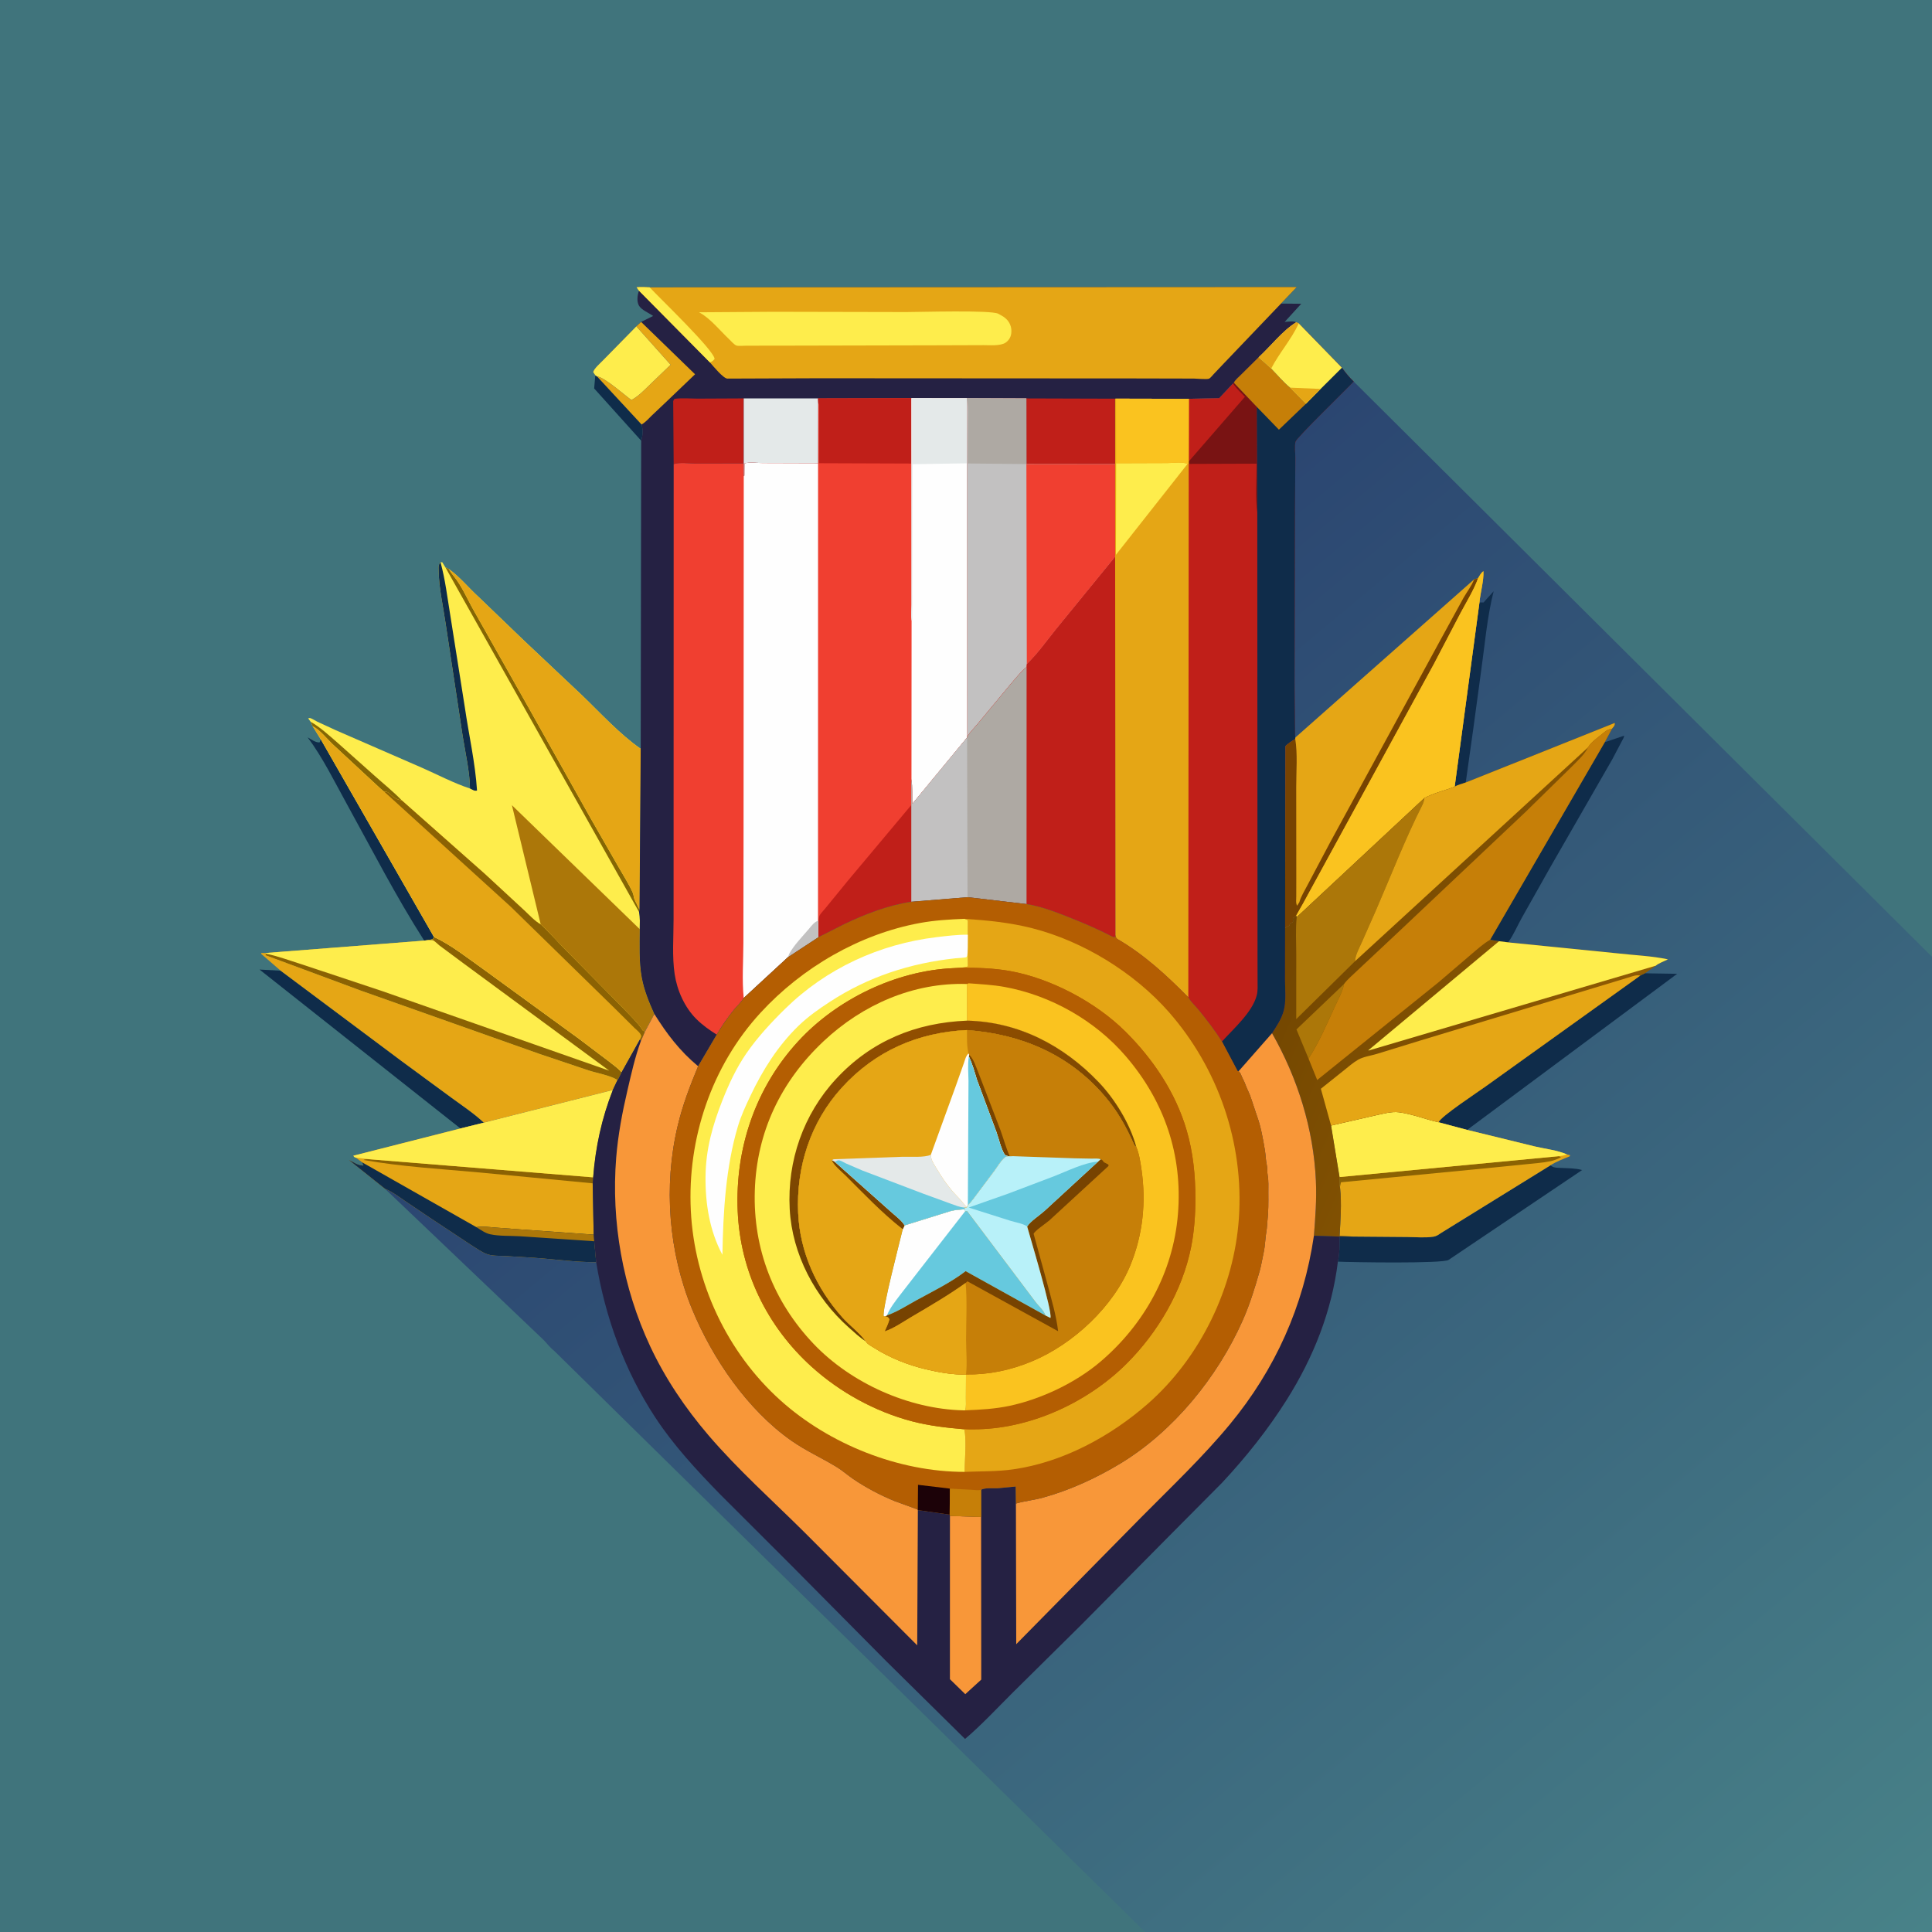 <svg version="1.1" xmlns="http://www.w3.org/2000/svg" style="display: block;" viewBox="0 0 2048 2048" width="1024" height="1024">
<rect x="0" y="0" width="2048" height="2048" fill="#333333" stroke="none"/>
<defs>
	<linearGradient id="Gradient1" gradientUnits="userSpaceOnUse" x1="954.06" y1="805.837" x2="2010.61" y2="2077.24">
		<stop class="stop0" offset="0" stop-opacity="1" stop-color="rgb(43,70,113)"/>
		<stop class="stop1" offset="1" stop-opacity="1" stop-color="rgb(72,130,136)"/>
	</linearGradient>
	<linearGradient id="Gradient2" gradientUnits="userSpaceOnUse" x1="1362.5" y1="988.425" x2="1689.74" y2="1131.93">
		<stop class="stop0" offset="0" stop-opacity="1" stop-color="rgb(114,70,1)"/>
		<stop class="stop1" offset="1" stop-opacity="1" stop-color="rgb(143,91,3)"/>
	</linearGradient>
	<linearGradient id="Gradient3" gradientUnits="userSpaceOnUse" x1="1034.88" y1="1317.88" x2="961.145" y2="1094.59">
		<stop class="stop0" offset="0" stop-opacity="1" stop-color="rgb(105,64,2)"/>
		<stop class="stop1" offset="1" stop-opacity="1" stop-color="rgb(145,78,0)"/>
	</linearGradient>
</defs>
<path transform="translate(0,0)" fill="rgb(64,116,124)" d="M 1213.9 2048 L -0 2048 L -0 -0 L 2048 0 L 2048 1014.22 L 2048 2048 L 1213.9 2048 z"/>
<path transform="translate(0,0)" fill="rgb(15,44,74)" d="M 631.047 397.908 L 633.015 399.115 L 680.106 449.947 C 681.616 455.75 681.458 461.433 679.678 467.15 L 629.831 411.776 L 631.047 397.908 z"/>
<path transform="translate(0,0)" fill="rgb(15,44,74)" d="M 340.047 783.723 L 459.967 993.106 L 459 995.717 L 452.305 996.738 L 449.68 997.092 C 419.756 950.44 394.204 900.359 367.41 851.834 C 354.38 828.234 342.242 803.233 326.107 781.603 C 329.628 783.615 334.884 787.515 338.905 786.945 L 340.047 783.723 z"/>
<path transform="translate(0,0)" fill="rgb(15,44,74)" d="M 488.076 1196.23 L 275.105 1027.76 L 297.488 1028.97 L 425.547 1124.68 L 478.174 1163.36 C 489.839 1171.89 502.373 1180.19 512.921 1190.07 L 488.076 1196.23 z"/>
<path transform="translate(0,0)" fill="rgb(229,166,21)" d="M 459.967 993.106 C 478.359 1001.59 495.909 1015.72 512.481 1027.39 L 614.262 1101.47 L 644.921 1124.67 C 649.859 1128.55 654.755 1131.91 658.99 1136.6 C 658.242 1138.04 655.678 1144.11 654.629 1144.87 L 649.61 1155.48 L 512.921 1190.07 C 502.373 1180.19 489.839 1171.89 478.174 1163.36 L 425.547 1124.68 L 297.488 1028.97 L 276.757 1011.06 L 277 1010.26 L 282 1010.2 L 449.68 997.092 L 452.305 996.738 L 459 995.717 L 459.967 993.106 z"/>
<path transform="translate(0,0)" fill="rgb(254,237,76)" d="M 459.967 993.106 C 478.359 1001.59 495.909 1015.72 512.481 1027.39 L 614.262 1101.47 L 644.921 1124.67 C 649.859 1128.55 654.755 1131.91 658.99 1136.6 C 658.242 1138.04 655.678 1144.11 654.629 1144.87 C 646.168 1139.72 633.472 1137.76 623.928 1134.69 L 572.107 1117.27 L 382 1049.93 L 281.303 1012.55 L 282 1010.95 L 282 1010.2 L 449.68 997.092 L 452.305 996.738 L 459 995.717 L 459.967 993.106 z"/>
<path transform="translate(0,0)" fill="rgb(139,98,3)" d="M 459.967 993.106 C 478.359 1001.59 495.909 1015.72 512.481 1027.39 L 614.262 1101.47 L 644.921 1124.67 C 649.859 1128.55 654.755 1131.91 658.99 1136.6 C 658.242 1138.04 655.678 1144.11 654.629 1144.87 C 646.168 1139.72 633.472 1137.76 623.928 1134.69 L 572.107 1117.27 L 382 1049.93 L 281.303 1012.55 L 282 1010.95 C 294.758 1013.59 307.043 1018.21 319.464 1022.1 L 404.774 1050.47 L 645.789 1134.96 L 490.885 1020.87 L 465.833 1002.25 C 464.289 1001.06 460.558 997.261 459 996.732 C 457.569 996.246 453.964 996.737 452.305 996.738 L 459 995.717 L 459.967 993.106 z"/>
<path transform="translate(0,0)" fill="rgb(254,237,76)" d="M 466.991 596.075 L 468.819 596 L 472.148 601.409 L 475.471 603.003 C 486.888 610.949 496.798 623.202 507.18 632.655 L 555.196 678.816 L 616.885 736.995 C 636.597 755.926 656.711 778.123 679.167 793.775 L 677.919 963.926 L 677.446 966.776 C 678.675 972.66 678.193 978.968 678.168 984.961 C 678.081 1001.94 677.251 1019.46 680.325 1036.22 C 682.821 1049.81 688.015 1062.31 693.611 1074.86 L 683.742 1093.45 L 679.295 1103.71 L 678.378 1101.86 L 658.99 1136.6 C 654.755 1131.91 649.859 1128.55 644.921 1124.67 L 614.262 1101.47 L 512.481 1027.39 C 495.909 1015.72 478.359 1001.59 459.967 993.106 L 340.047 783.723 L 331.419 769.825 L 329.285 765.082 L 326.651 761.5 C 327.267 761.384 327.877 761.077 328.5 761.151 C 330.266 761.361 334.56 764.173 336.321 765.021 L 356.148 774.152 L 447.239 813.824 C 463.872 821.125 481.028 830.199 498.218 835.868 C 497.896 817.833 493.339 798.306 490.478 780.443 L 472.37 660.896 C 469.751 642.863 465.199 622.957 464.974 604.76 C 464.929 601.125 464.382 598.788 466.991 596.075 z"/>
<path transform="translate(0,0)" fill="rgb(133,102,4)" d="M 329.285 765.082 C 339.475 770.912 348.65 779.394 357.5 787.076 L 396.532 821.839 C 406.322 830.693 416.984 839.113 426.114 848.627 C 420.428 847.393 418.365 846.319 414.196 842.5 C 411.669 840.185 410.602 839.104 407.209 839.109 C 406.538 839.097 400.484 833.308 399.577 832.493 L 352.53 788.834 C 346.133 782.807 339.234 773.703 331.419 769.825 L 329.285 765.082 z"/>
<path transform="translate(0,0)" fill="rgb(15,44,74)" d="M 466.991 596.075 C 471.986 614.204 474.259 633.675 477.332 652.258 L 492.82 750.294 C 497.04 779.204 503.82 808.854 505.671 837.958 C 503.01 838.851 500.725 836.998 498.218 835.868 C 497.896 817.833 493.339 798.306 490.478 780.443 L 472.37 660.896 C 469.751 642.863 465.199 622.957 464.974 604.76 C 464.929 601.125 464.382 598.788 466.991 596.075 z"/>
<path transform="translate(0,0)" fill="rgb(133,102,4)" d="M 472.148 601.409 L 475.471 603.003 C 477.201 605.669 478.907 608.224 480.936 610.674 C 489.605 621.143 495.969 636.293 502.792 648.152 L 560.857 751.032 L 625.862 866.993 L 655.949 919.5 C 660.841 928.143 666.718 937.128 670.714 946.221 C 671.711 948.491 671.679 950.838 672.5 953.071 C 673.434 955.612 674.982 957.937 675.996 960.479 C 676.546 961.86 677.03 962.759 677.919 963.926 L 677.446 966.776 L 472.148 601.409 z"/>
<path transform="translate(0,0)" fill="rgb(172,119,9)" d="M 573.202 979.955 L 542.652 853.537 L 678.168 984.961 C 678.081 1001.94 677.251 1019.46 680.325 1036.22 C 682.821 1049.81 688.015 1062.31 693.611 1074.86 L 683.742 1093.45 L 681.528 1092.63 C 675.965 1083.94 667.378 1076.08 660.31 1068.5 L 599.838 1007.2 C 590.9 998.387 582.421 988.27 573.202 979.955 z"/>
<path transform="translate(0,0)" fill="rgb(229,166,21)" d="M 475.471 603.003 C 486.888 610.949 496.798 623.202 507.18 632.655 L 555.196 678.816 L 616.885 736.995 C 636.597 755.926 656.711 778.123 679.167 793.775 L 677.919 963.926 C 677.03 962.759 676.546 961.86 675.996 960.479 C 674.982 957.937 673.434 955.612 672.5 953.071 C 671.679 950.838 671.711 948.491 670.714 946.221 C 666.718 937.128 660.841 928.143 655.949 919.5 L 625.862 866.993 L 560.857 751.032 L 502.792 648.152 C 495.969 636.293 489.605 621.143 480.936 610.674 C 478.907 608.224 477.201 605.669 475.471 603.003 z"/>
<path transform="translate(0,0)" fill="rgb(229,166,21)" d="M 331.419 769.825 C 339.234 773.703 346.133 782.807 352.53 788.834 L 399.577 832.493 C 400.484 833.308 406.538 839.097 407.209 839.109 C 410.602 839.104 411.669 840.185 414.196 842.5 C 418.365 846.319 420.428 847.393 426.114 848.627 L 513.922 926.371 L 554.935 964.302 C 560.519 969.39 566.62 976.323 573.202 979.955 C 582.421 988.27 590.9 998.387 599.838 1007.2 L 660.31 1068.5 C 667.378 1076.08 675.965 1083.94 681.528 1092.63 L 683.742 1093.45 L 679.295 1103.71 L 678.378 1101.86 L 658.99 1136.6 C 654.755 1131.91 649.859 1128.55 644.921 1124.67 L 614.262 1101.47 L 512.481 1027.39 C 495.909 1015.72 478.359 1001.59 459.967 993.106 L 340.047 783.723 L 331.419 769.825 z"/>
<path transform="translate(0,0)" fill="rgb(139,98,3)" d="M 407.209 839.109 C 410.602 839.104 411.669 840.185 414.196 842.5 C 418.365 846.319 420.428 847.393 426.114 848.627 L 513.922 926.371 L 554.935 964.302 C 560.519 969.39 566.62 976.323 573.202 979.955 C 582.421 988.27 590.9 998.387 599.838 1007.2 L 660.31 1068.5 C 667.378 1076.08 675.965 1083.94 681.528 1092.63 L 683.742 1093.45 L 679.295 1103.71 L 678.378 1101.86 L 679.759 1098.5 C 679.207 1094.95 674.976 1092.01 672.497 1089.6 L 651.767 1069.02 L 541.714 961.443 L 407.209 839.109 z"/>
<path transform="translate(0,0)" fill="rgb(37,33,67)" d="M 688.657 304.563 L 1374.64 304.237 L 1358.01 321.692 L 1359.29 321.811 L 1379.38 322.008 L 1361.81 341.255 C 1365.5 341.082 1370.87 339.967 1374.09 341.669 C 1359.54 350.451 1346.9 367.218 1334.2 378.776 L 1315 397.757 C 1312.65 400.137 1309.29 402.744 1308.01 405.794 L 1307.04 406.501 L 1292.43 422.057 L 1260.23 422.772 L 1183.03 422.591 L 1182.04 422.628 L 1182.09 492.031 L 1182.1 590.226 L 1182.45 991.313 L 1181.75 993.474 C 1179.8 993.225 1180.28 993.48 1178.84 992.738 C 1163.33 984.738 1147.53 978.011 1131.3 971.634 C 1117.48 966.203 1102.88 960.702 1088.17 958.381 L 1025.61 951.081 L 966.173 955.893 C 941.894 959.478 917.255 968.933 895.185 979.5 L 867.612 993.444 L 835.17 1014.73 L 788.388 1057.91 C 785.691 1062.57 781.421 1066.34 778.003 1070.5 C 771.269 1078.7 765.158 1087.66 759.764 1096.78 L 740.033 1130.3 C 720.614 1114.19 706.897 1096.1 693.611 1074.86 C 688.015 1062.31 682.821 1049.81 680.325 1036.22 C 677.251 1019.46 678.081 1001.94 678.168 984.961 C 678.193 978.968 678.675 972.66 677.446 966.776 L 677.919 963.926 L 679.167 793.775 L 679.678 467.15 C 681.458 461.433 681.616 455.75 680.106 449.947 L 633.015 399.115 L 631.047 397.908 L 628.76 394.5 C 629.47 390.78 636.172 385.061 638.961 382.153 L 674.582 345.846 L 679.616 341.261 L 692.339 334.927 C 687.973 331.77 680.056 328.66 677.356 324.042 C 674.759 319.599 675.619 312.723 677.388 308.189 C 676.414 306.998 675.612 305.822 674.823 304.5 C 679.439 304.048 684.033 304.369 688.657 304.563 z"/>
<path transform="translate(0,0)" fill="rgb(229,166,21)" d="M 679.616 341.261 L 736.787 396.755 L 707.355 424.914 L 690.62 440.767 C 687.344 443.961 684.15 447.747 680.106 449.947 L 633.015 399.115 C 640.628 399.734 662.292 419.002 669.291 424.04 C 676.394 420.345 682.179 414.287 687.88 408.785 L 710.877 386.639 L 675.211 346.708 L 674.582 345.846 L 679.616 341.261 z"/>
<path transform="translate(0,0)" fill="rgb(254,237,76)" d="M 674.582 345.846 L 675.211 346.708 L 710.877 386.639 L 687.88 408.785 C 682.179 414.287 676.394 420.345 669.291 424.04 C 662.292 419.002 640.628 399.734 633.015 399.115 L 631.047 397.908 L 628.76 394.5 C 629.47 390.78 636.172 385.061 638.961 382.153 L 674.582 345.846 z"/>
<path transform="translate(0,0)" fill="rgb(192,31,25)" d="M 713.623 425.032 L 714.961 422.819 C 722.735 421.662 731.769 422.541 739.666 422.554 L 788.375 422.323 L 788.37 491.221 L 737.418 491.341 C 730.863 491.323 720.146 489.808 714.125 491.977 L 713.623 425.032 z"/>
<path transform="translate(0,0)" fill="rgb(228,233,233)" d="M 788.375 422.323 L 867.247 422.319 L 867.399 427.227 L 867.343 491.069 L 808.574 490.877 C 803.826 490.863 793.269 489.603 789.292 491.333 L 789.163 504.185 L 788.406 504.76 L 788.37 491.221 L 788.375 422.323 z"/>
<path transform="translate(0,0)" fill="rgb(192,31,25)" d="M 1087.97 422.347 L 1182.04 422.628 L 1182.09 492.031 L 1088.03 491.919 L 1087.97 422.347 z"/>
<path transform="translate(0,0)" fill="rgb(229,166,21)" d="M 688.657 304.563 L 1374.64 304.237 L 1358.01 321.692 L 1297.98 384.536 L 1286.56 396.563 C 1285.53 397.643 1283.06 400.742 1281.8 401.34 C 1279.48 402.442 1268.72 401.306 1265.72 401.299 L 1204.4 401.161 L 867.31 400.962 L 771.076 401.327 C 766.691 401.206 755.883 387.962 752.633 384.249 L 677.388 308.189 C 676.414 306.998 675.612 305.822 674.823 304.5 C 679.439 304.048 684.033 304.369 688.657 304.563 z"/>
<path transform="translate(0,0)" fill="rgb(254,237,76)" d="M 677.388 308.189 C 676.414 306.998 675.612 305.822 674.823 304.5 C 679.439 304.048 684.033 304.369 688.657 304.563 C 698.283 315.121 756.987 371.137 757.5 380.538 C 755.951 382.384 754.799 383.201 752.633 384.249 L 677.388 308.189 z"/>
<path transform="translate(0,0)" fill="rgb(254,237,76)" d="M 819.531 330.502 L 960.654 330.798 C 974.434 330.796 1050.42 328.477 1058.23 332.573 L 1059.5 333.297 C 1062.58 334.981 1065.39 336.494 1067.72 339.207 C 1071.3 343.39 1072.7 348.382 1071.91 353.854 C 1071.37 357.621 1069.12 361.136 1065.95 363.24 C 1060.38 366.931 1049.2 365.842 1042.64 365.878 L 994.5 366.043 L 833.681 366.392 L 791.002 366.445 C 788.191 366.404 783.005 367.059 780.52 366.233 C 778.403 365.529 774.335 360.925 772.585 359.265 C 763.419 350.575 753.003 337.648 742.023 331.613 L 740.915 331.043 L 819.531 330.502 z"/>
<path transform="translate(0,0)" fill="rgb(240,63,48)" d="M 788.406 504.76 L 789.163 504.185 L 789.292 491.333 C 793.269 489.603 803.826 490.863 808.574 490.877 L 867.343 491.069 L 867.304 976 L 867.59 977.065 L 867.612 993.444 L 835.17 1014.73 L 788.388 1057.91 C 785.691 1062.57 781.421 1066.34 778.003 1070.5 C 771.269 1078.7 765.158 1087.66 759.764 1096.78 C 751.948 1091.81 744.613 1086.67 738.043 1080.1 C 725.645 1067.69 717.725 1049.77 715.155 1032.57 C 712.381 1014.01 714.006 993.644 714.013 974.826 L 714.046 870.875 L 714.125 491.977 C 720.146 489.808 730.863 491.323 737.418 491.341 L 788.37 491.221 L 788.406 504.76 z"/>
<path transform="translate(0,0)" fill="rgb(254,254,254)" d="M 788.406 504.76 L 789.163 504.185 L 789.292 491.333 C 793.269 489.603 803.826 490.863 808.574 490.877 L 867.343 491.069 L 867.304 976 L 867.59 977.065 L 867.612 993.444 L 835.17 1014.73 L 788.388 1057.91 C 786.394 1039.03 787.998 1018.47 788.018 999.394 L 788.198 879 L 788.406 504.76 z"/>
<path transform="translate(0,0)" fill="rgb(194,193,193)" d="M 835.17 1014.73 L 836.729 1010.88 C 841.686 1001.83 850.74 992.611 857.5 984.634 C 860.305 981.325 863.054 977.376 867.304 976 L 867.59 977.065 L 867.612 993.444 L 835.17 1014.73 z"/>
<path transform="translate(0,0)" fill="rgb(240,63,48)" d="M 1024.88 422.084 L 1087.97 422.347 L 1088.03 491.919 L 1182.09 492.031 L 1182.1 590.226 L 1182.45 991.313 L 1181.75 993.474 C 1179.8 993.225 1180.28 993.48 1178.84 992.738 C 1163.33 984.738 1147.53 978.011 1131.3 971.634 C 1117.48 966.203 1102.88 960.702 1088.17 958.381 L 1025.61 951.081 L 966.173 955.893 C 941.894 959.478 917.255 968.933 895.185 979.5 L 867.612 993.444 L 867.59 977.065 L 867.304 976 L 867.343 491.069 L 867.399 427.227 L 867.247 422.319 L 966.159 422.078 L 1024.88 422.084 z"/>
<path transform="translate(0,0)" fill="rgb(192,31,25)" d="M 966.173 853.176 L 966.173 955.893 C 941.894 959.478 917.255 968.933 895.185 979.5 L 867.612 993.444 L 867.59 977.065 C 867.884 975.339 867.975 972.132 868.683 970.649 C 869.813 968.284 873.247 964.977 874.932 962.796 L 899.178 933.12 L 966.173 853.176 z"/>
<path transform="translate(0,0)" fill="rgb(192,31,25)" d="M 867.247 422.319 L 966.159 422.078 L 966.208 491.395 L 868.135 491.037 L 868.172 429 L 867.399 427.227 L 867.247 422.319 z"/>
<path transform="translate(0,0)" fill="rgb(254,254,254)" d="M 966.159 422.078 L 1024.88 422.084 L 1025.13 424.767 L 1025.01 491.157 L 1025.2 780.913 L 1025.13 781.892 L 966.985 852.334 C 966.79 843.7 967.302 834.408 966.188 825.879 L 966.321 657.748 C 965.642 652.485 966.258 646.38 966.26 640.996 L 966.265 607.47 L 966.208 491.395 L 966.159 422.078 z"/>
<path transform="translate(0,0)" fill="rgb(228,233,233)" d="M 966.159 422.078 L 1024.88 422.084 L 1025.13 424.767 L 1025.01 491.157 L 967.266 492.038 L 967.032 657.437 L 966.321 657.748 C 965.642 652.485 966.258 646.38 966.26 640.996 L 966.265 607.47 L 966.208 491.395 L 966.159 422.078 z"/>
<path transform="translate(0,0)" fill="rgb(194,193,193)" d="M 1024.88 422.084 L 1087.97 422.347 L 1088.03 491.919 L 1182.09 492.031 L 1182.1 590.226 L 1119.47 666.981 C 1109.47 679.413 1099.94 692.963 1088.46 704.033 L 1088.24 707.069 C 1081.89 712.239 1076.94 718.803 1071.56 724.929 L 1038.57 764.67 C 1034.29 770.139 1028.99 775.119 1025.2 780.913 L 1025.01 491.157 L 1025.13 424.767 L 1024.88 422.084 z"/>
<path transform="translate(0,0)" fill="rgb(174,169,163)" d="M 1024.88 422.084 L 1087.97 422.347 L 1088.03 491.919 L 1025.71 491.299 L 1025.97 448.436 C 1025.99 440.954 1026.65 432.966 1025.3 425.614 L 1025.13 424.767 L 1024.88 422.084 z"/>
<path transform="translate(0,0)" fill="rgb(240,63,48)" d="M 1088.03 491.919 L 1182.09 492.031 L 1182.1 590.226 L 1119.47 666.981 C 1109.47 679.413 1099.94 692.963 1088.46 704.033 L 1088.03 491.919 z"/>
<path transform="translate(0,0)" fill="rgb(192,31,25)" d="M 1182.1 590.226 L 1182.45 991.313 L 1181.75 993.474 C 1179.8 993.225 1180.28 993.48 1178.84 992.738 C 1163.33 984.738 1147.53 978.011 1131.3 971.634 C 1117.48 966.203 1102.88 960.702 1088.17 958.381 L 1025.61 951.081 L 966.173 955.893 L 966.173 853.176 L 966.188 825.879 C 967.302 834.408 966.79 843.7 966.985 852.334 L 1025.13 781.892 L 1025.2 780.913 C 1028.99 775.119 1034.29 770.139 1038.57 764.67 L 1071.56 724.929 C 1076.94 718.803 1081.89 712.239 1088.24 707.069 L 1088.46 704.033 C 1099.94 692.963 1109.47 679.413 1119.47 666.981 L 1182.1 590.226 z"/>
<path transform="translate(0,0)" fill="rgb(174,169,163)" d="M 1088.24 707.069 L 1088.17 958.381 L 1025.61 951.081 L 966.173 955.893 L 966.173 853.176 L 966.188 825.879 C 967.302 834.408 966.79 843.7 966.985 852.334 L 1025.13 781.892 L 1025.2 780.913 C 1028.99 775.119 1034.29 770.139 1038.57 764.67 L 1071.56 724.929 C 1076.94 718.803 1081.89 712.239 1088.24 707.069 z"/>
<path transform="translate(0,0)" fill="rgb(194,193,193)" d="M 1025.13 781.892 L 1025.61 951.081 L 966.173 955.893 L 966.173 853.176 L 966.188 825.879 C 967.302 834.408 966.79 843.7 966.985 852.334 L 1025.13 781.892 z"/>
<path transform="translate(0,0)" fill="url(#Gradient1)" d="M 1374.09 341.669 L 1376.77 342.768 L 1422.51 389.793 C 1426.21 394.997 1430.33 400.051 1434.98 404.445 L 2048 1014.22 L 2048 2048 L 1213.9 2048 L 587.702 1432.18 C 583.6 1429.06 580.206 1424.61 576.656 1420.82 L 408.21 1260.24 L 369.959 1229.73 C 375.362 1232.05 379.027 1235.45 385.21 1235.5 L 383.834 1232.09 L 377.054 1227.13 C 374.944 1226.16 375.77 1226.86 374.5 1225.11 L 488.076 1196.23 L 512.921 1190.07 L 649.61 1155.48 L 654.629 1144.87 C 655.678 1144.11 658.242 1138.04 658.99 1136.6 L 678.378 1101.86 L 679.295 1103.71 L 683.742 1093.45 L 693.611 1074.86 C 706.897 1096.1 720.614 1114.19 740.033 1130.3 L 759.764 1096.78 C 765.158 1087.66 771.269 1078.7 778.003 1070.5 C 781.421 1066.34 785.691 1062.57 788.388 1057.91 L 835.17 1014.73 L 867.612 993.444 L 895.185 979.5 C 917.255 968.933 941.894 959.478 966.173 955.893 L 1025.61 951.081 L 1088.17 958.381 C 1102.88 960.702 1117.48 966.203 1131.3 971.634 C 1147.53 978.011 1163.33 984.738 1178.84 992.738 C 1180.28 993.48 1179.8 993.225 1181.75 993.474 L 1182.45 991.313 L 1182.1 590.226 L 1182.09 492.031 L 1182.04 422.628 L 1183.03 422.591 L 1260.23 422.772 L 1292.43 422.057 L 1307.04 406.501 L 1308.01 405.794 C 1309.29 402.744 1312.65 400.137 1315 397.757 L 1334.2 378.776 C 1346.9 367.218 1359.54 350.451 1374.09 341.669 z"/>
<path transform="translate(0,0)" fill="rgb(15,44,74)" d="M 1568.29 638.589 L 1572.63 638.633 L 1583.33 626.737 C 1576.28 654.496 1573.98 683.675 1569.96 712 L 1561.76 772.432 L 1553.73 829.508 C 1550.24 830.792 1545 831.957 1542 833.984 L 1568.29 638.589 z"/>
<path transform="translate(0,0)" fill="rgb(15,44,74)" d="M 1701.15 786.653 L 1702.35 786.374 L 1721.61 779.892 C 1721.72 781.595 1719.92 784.258 1719.11 785.873 L 1709.04 805 L 1643.35 919.343 L 1613.03 973.19 C 1608.55 981.192 1604.57 990.702 1599.27 998.116 L 1598.52 998.946 L 1589.04 997.728 L 1579.54 996.241 L 1701.15 786.653 z"/>
<path transform="translate(0,0)" fill="rgb(15,44,74)" d="M 1743.93 1031.63 L 1744.91 1031.74 L 1777.87 1032.27 L 1555.25 1197.73 L 1524.98 1189.66 C 1526.59 1183.86 1567.44 1157.03 1574.77 1151.68 L 1738.67 1034.21 L 1743.93 1031.63 z"/>
<path transform="translate(0,0)" fill="rgb(15,44,74)" d="M 1434.44 1310.82 L 1491.78 1311.28 C 1500.52 1311.34 1510.91 1312.33 1519.5 1310.95 C 1522.42 1310.48 1524.58 1309.14 1526.92 1307.42 L 1643.55 1235.29 L 1645.06 1236.36 C 1647.78 1238.12 1651.65 1237.88 1654.77 1238.04 C 1661.86 1238.41 1670.26 1238.29 1677.1 1240.3 L 1535.61 1335.52 C 1529.94 1339.67 1432.34 1338.06 1418.22 1337.4 C 1420.19 1328.65 1419.95 1319.74 1420.02 1310.83 L 1434.44 1310.82 z"/>
<path transform="translate(0,0)" fill="rgb(229,166,21)" d="M 1411 1193.14 L 1457.39 1182.5 C 1465.47 1180.83 1474.77 1178.01 1483 1179.05 C 1496.89 1180.81 1511.2 1186.65 1524.98 1189.66 L 1555.25 1197.73 L 1626.82 1215.26 C 1637.76 1217.86 1650.85 1219.25 1661.06 1223.74 L 1664.35 1224.54 L 1663.96 1225.74 C 1657.23 1228.52 1649.64 1231.29 1643.55 1235.29 L 1526.92 1307.42 C 1524.58 1309.14 1522.42 1310.48 1519.5 1310.95 C 1510.91 1312.33 1500.52 1311.34 1491.78 1311.28 L 1434.44 1310.82 L 1420.03 1310.06 C 1420.94 1293.61 1422.34 1275.68 1420.53 1259.35 L 1420.39 1258.28 C 1419.71 1256.7 1419.92 1257.6 1420.03 1255.4 L 1419.96 1247.71 L 1411 1193.14 z"/>
<path transform="translate(0,0)" fill="rgb(139,98,3)" d="M 1652.34 1225.6 L 1654.76 1226.68 C 1651.14 1228.64 1647.53 1230.06 1643.5 1230.94 C 1635.44 1232.7 1626.74 1233.09 1618.53 1234.06 L 1562.54 1239.65 L 1421.5 1253.28 L 1420.39 1258.28 C 1419.71 1256.7 1419.92 1257.6 1420.03 1255.4 L 1419.96 1247.71 L 1652.34 1225.6 z"/>
<path transform="translate(0,0)" fill="rgb(254,237,76)" d="M 1411 1193.14 L 1457.39 1182.5 C 1465.47 1180.83 1474.77 1178.01 1483 1179.05 C 1496.89 1180.81 1511.2 1186.65 1524.98 1189.66 L 1555.25 1197.73 L 1626.82 1215.26 C 1637.76 1217.86 1650.85 1219.25 1661.06 1223.74 C 1658.06 1224.79 1655.51 1225.32 1652.34 1225.6 L 1419.96 1247.71 L 1411 1193.14 z"/>
<path transform="translate(0,0)" fill="rgb(229,166,21)" d="M 512.921 1190.07 L 649.61 1155.48 C 637.887 1185.38 631.203 1216.01 628.778 1248.03 L 628.28 1254.37 L 629.327 1308.76 L 629.936 1315.79 L 631.978 1337.98 C 610.276 1338.05 587.918 1334.83 566.218 1333.29 L 535.265 1331.44 C 529.38 1331.14 521.957 1331.47 516.364 1329.48 C 510.616 1327.44 504.532 1322.96 499.298 1319.73 L 455.345 1290.64 L 429 1272.87 C 422.619 1268.51 416.169 1263.59 409.025 1260.57 L 408.21 1260.24 L 369.959 1229.73 C 375.362 1232.05 379.027 1235.45 385.21 1235.5 L 383.834 1232.09 L 377.054 1227.13 C 374.944 1226.16 375.77 1226.86 374.5 1225.11 L 488.076 1196.23 L 512.921 1190.07 z"/>
<path transform="translate(0,0)" fill="rgb(139,98,3)" d="M 391.314 1228.83 L 628.778 1248.03 L 628.28 1254.37 L 508.075 1242.85 C 467.231 1239.09 425.879 1236.82 385.5 1229.65 C 386.487 1228.6 389.801 1228.91 391.314 1228.83 z"/>
<path transform="translate(0,0)" fill="rgb(15,44,74)" d="M 408.21 1260.24 L 369.959 1229.73 C 375.362 1232.05 379.027 1235.45 385.21 1235.5 L 383.834 1232.09 L 504.953 1300.82 C 511.708 1299.67 517.934 1300.7 524.691 1301.23 L 551.656 1303.23 L 629.327 1308.76 L 629.936 1315.79 L 631.978 1337.98 C 610.276 1338.05 587.918 1334.83 566.218 1333.29 L 535.265 1331.44 C 529.38 1331.14 521.957 1331.47 516.364 1329.48 C 510.616 1327.44 504.532 1322.96 499.298 1319.73 L 455.345 1290.64 L 429 1272.87 C 422.619 1268.51 416.169 1263.59 409.025 1260.57 L 408.21 1260.24 z"/>
<path transform="translate(0,0)" fill="rgb(172,119,9)" d="M 504.953 1300.82 C 511.708 1299.67 517.934 1300.7 524.691 1301.23 L 551.656 1303.23 L 629.327 1308.76 L 629.936 1315.79 L 551.082 1310.49 C 541.181 1309.87 529.22 1310.49 519.633 1308.38 C 514.344 1307.23 509.492 1303.65 504.953 1300.82 z"/>
<path transform="translate(0,0)" fill="rgb(254,237,76)" d="M 512.921 1190.07 L 649.61 1155.48 C 637.887 1185.38 631.203 1216.01 628.778 1248.03 L 391.314 1228.83 L 377.054 1227.13 C 374.944 1226.16 375.77 1226.86 374.5 1225.11 L 488.076 1196.23 L 512.921 1190.07 z"/>
<path transform="translate(0,0)" fill="rgb(229,166,21)" d="M 1566.94 612.718 C 1568.59 610.099 1569.88 607.227 1572.5 605.51 C 1572.95 616.127 1569.25 627.861 1568.29 638.589 L 1542 833.984 C 1531.59 837.96 1519.56 840.718 1509.84 846.003 L 1374.57 972.219 L 1374.02 970.55 L 1372.47 972.433 L 1371.49 972.5 C 1369.3 974.695 1371.54 975.575 1370.49 977.5 C 1370.35 977.76 1367.86 978.636 1367.5 979 C 1367.32 979.175 1367.18 980.754 1366.99 980.995 C 1366.24 981.973 1363.45 982.556 1362.26 983.778 L 1362.53 790.999 C 1365.22 787.825 1369.55 785.484 1372.98 783.141 L 1373.04 781.879 L 1562.61 614.166 C 1564.13 613.835 1565.49 613.266 1566.94 612.718 z"/>
<path transform="translate(0,0)" fill="rgb(119,67,1)" d="M 1566.94 612.718 C 1562.21 625.739 1554.57 637.89 1548.08 650.098 L 1519.85 704.119 L 1381.84 956.758 L 1374.02 970.55 L 1372.47 972.433 L 1371.49 972.5 C 1369.3 974.695 1371.54 975.575 1370.49 977.5 C 1370.35 977.76 1367.86 978.636 1367.5 979 C 1367.32 979.175 1367.18 980.754 1366.99 980.995 C 1366.24 981.973 1363.45 982.556 1362.26 983.778 L 1362.53 790.999 C 1365.22 787.825 1369.55 785.484 1372.98 783.141 C 1375.64 799.166 1374.02 817.716 1374.04 834 L 1374.12 930.658 L 1374.08 950.15 C 1374.06 953.425 1373.43 957.207 1375 960.104 L 1377.36 956.412 C 1378.87 950.574 1382.94 944.272 1385.68 938.843 L 1409.86 893.205 L 1526.27 679.601 L 1551.32 633.864 C 1554.9 627.454 1560.08 621 1562.61 614.166 C 1564.13 613.835 1565.49 613.266 1566.94 612.718 z"/>
<path transform="translate(0,0)" fill="rgb(250,195,31)" d="M 1566.94 612.718 C 1568.59 610.099 1569.88 607.227 1572.5 605.51 C 1572.95 616.127 1569.25 627.861 1568.29 638.589 L 1542 833.984 C 1531.59 837.96 1519.56 840.718 1509.84 846.003 L 1374.57 972.219 L 1374.02 970.55 L 1381.84 956.758 L 1519.85 704.119 L 1548.08 650.098 C 1554.57 637.89 1562.21 625.739 1566.94 612.718 z"/>
<path transform="translate(0,0)" fill="url(#Gradient2)" d="M 1553.73 829.508 L 1711.7 766.391 C 1711.92 769.383 1710.59 770.122 1708.79 772.434 L 1701.15 786.653 L 1579.54 996.241 L 1589.04 997.728 L 1598.52 998.946 L 1715.5 1010.68 C 1732.78 1012.64 1751.11 1013.32 1768.08 1016.97 C 1765.03 1018.53 1757.5 1021.39 1755.27 1023.65 L 1743.93 1031.63 L 1738.67 1034.21 L 1574.77 1151.68 C 1567.44 1157.03 1526.59 1183.86 1524.98 1189.66 C 1511.2 1186.65 1496.89 1180.81 1483 1179.05 C 1474.77 1178.01 1465.47 1180.83 1457.39 1182.5 L 1411 1193.14 L 1419.96 1247.71 L 1420.03 1255.4 C 1419.92 1257.6 1419.71 1256.7 1420.39 1258.28 L 1420.53 1259.35 C 1422.34 1275.68 1420.94 1293.61 1420.03 1310.06 L 1434.44 1310.82 L 1420.02 1310.83 L 1392.8 1309.93 C 1394.36 1290.42 1395.78 1271.09 1394.89 1251.5 C 1392.39 1196.53 1375.53 1142.89 1348.42 1095.26 C 1353.45 1087.41 1358.39 1080.36 1360.85 1071.2 C 1363.48 1061.38 1362.19 1048.79 1362.17 1038.69 L 1362.26 983.778 C 1363.45 982.556 1366.24 981.973 1366.99 980.995 C 1367.18 980.754 1367.32 979.175 1367.5 979 C 1367.86 978.636 1370.35 977.76 1370.49 977.5 C 1371.54 975.575 1369.3 974.695 1371.49 972.5 L 1372.47 972.433 L 1374.02 970.55 L 1374.57 972.219 L 1509.84 846.003 C 1519.56 840.718 1531.59 837.96 1542 833.984 C 1545 831.957 1550.24 830.792 1553.73 829.508 z"/>
<path transform="translate(0,0)" fill="rgb(172,119,9)" d="M 1424.72 1043.1 C 1423.27 1051.3 1418.53 1059.31 1415.08 1066.88 C 1406.59 1085.48 1398.25 1104.98 1387.12 1122.18 L 1374.3 1091.24 L 1424.72 1043.1 z"/>
<path transform="translate(0,0)" fill="rgb(172,119,9)" d="M 1509.84 846.003 C 1509.45 848.826 1509.08 850.647 1507.78 853.22 C 1489.52 889.266 1474.64 927.878 1458.54 964.978 L 1443.74 998.473 C 1441.02 1004.6 1436.71 1012.26 1436.34 1018.98 L 1374.06 1080.3 L 1374.09 1011.77 C 1374.07 998.763 1373.2 985.152 1374.57 972.219 L 1509.84 846.003 z"/>
<path transform="translate(0,0)" fill="rgb(254,237,76)" d="M 1589.04 997.728 L 1598.52 998.946 L 1715.5 1010.68 C 1732.78 1012.64 1751.11 1013.32 1768.08 1016.97 C 1765.03 1018.53 1757.5 1021.39 1755.27 1023.65 L 1450.72 1113.62 L 1450.67 1113.2 L 1589.04 997.728 z"/>
<path transform="translate(0,0)" fill="rgb(229,166,21)" d="M 1553.73 829.508 L 1711.7 766.391 C 1711.92 769.383 1710.59 770.122 1708.79 772.434 C 1704.71 773.182 1703.12 774.08 1700 776.667 C 1694.92 780.879 1686.46 786.708 1683.28 792.342 L 1436.34 1018.98 C 1436.71 1012.26 1441.02 1004.6 1443.74 998.473 L 1458.54 964.978 C 1474.64 927.878 1489.52 889.266 1507.78 853.22 C 1509.08 850.647 1509.45 848.826 1509.84 846.003 C 1519.56 840.718 1531.59 837.96 1542 833.984 C 1545 831.957 1550.24 830.792 1553.73 829.508 z"/>
<path transform="translate(0,0)" fill="rgb(229,166,21)" d="M 1411 1193.14 L 1400.17 1154.13 L 1424.61 1134.61 C 1429.43 1130.8 1434.29 1126.44 1439.62 1123.37 C 1445.28 1120.12 1453.22 1119.09 1459.49 1117.19 L 1505.18 1103.12 L 1725.5 1036.42 C 1729.65 1035.21 1734.49 1033.01 1738.67 1034.21 L 1574.77 1151.68 C 1567.44 1157.03 1526.59 1183.86 1524.98 1189.66 C 1511.2 1186.65 1496.89 1180.81 1483 1179.05 C 1474.77 1178.01 1465.47 1180.83 1457.39 1182.5 L 1411 1193.14 z"/>
<path transform="translate(0,0)" fill="rgb(198,127,8)" d="M 1683.28 792.342 C 1686.46 786.708 1694.92 780.879 1700 776.667 C 1703.12 774.08 1704.71 773.182 1708.79 772.434 L 1701.15 786.653 L 1579.54 996.241 C 1572.23 1000.45 1565.86 1006.34 1559.43 1011.75 L 1525.03 1041.18 L 1396.29 1144.84 L 1387.12 1122.18 C 1398.25 1104.98 1406.59 1085.48 1415.08 1066.88 C 1418.53 1059.31 1423.27 1051.3 1424.72 1043.1 C 1428.51 1037.88 1434.36 1033.22 1439.02 1028.63 L 1483.32 987.082 L 1617.15 860.71 L 1666.07 812.758 C 1671.83 806.77 1679.83 799.845 1683.28 792.342 z"/>
<path transform="translate(0,0)" fill="rgb(192,31,25)" d="M 1374.09 341.669 L 1376.77 342.768 L 1422.51 389.793 C 1426.21 394.997 1430.33 400.051 1434.98 404.445 C 1427.82 412.321 1374.48 463.842 1373.32 468.271 C 1372.14 472.756 1373.16 480.791 1373.11 485.583 L 1372.77 539.816 L 1372.32 724.261 L 1372.85 778.992 L 1373.04 781.879 L 1372.98 783.141 C 1369.55 785.484 1365.22 787.825 1362.53 790.999 L 1362.26 983.778 L 1362.17 1038.69 C 1362.19 1048.79 1363.48 1061.38 1360.85 1071.2 C 1358.39 1080.36 1353.45 1087.41 1348.42 1095.26 L 1313.01 1135.53 L 1311.99 1135.47 L 1295.33 1104.05 C 1287.91 1092.49 1279.34 1081.27 1270.68 1070.62 C 1267.07 1066.18 1262.42 1062.22 1259.66 1057.19 C 1236.71 1033.98 1213.05 1012.04 1184.65 995.525 C 1182.79 994.443 1183.04 993.311 1182.45 991.313 L 1182.1 590.226 L 1182.09 492.031 L 1182.04 422.628 L 1183.03 422.591 L 1260.23 422.772 L 1292.43 422.057 L 1307.04 406.501 L 1308.01 405.794 C 1309.29 402.744 1312.65 400.137 1315 397.757 L 1334.2 378.776 C 1346.9 367.218 1359.54 350.451 1374.09 341.669 z"/>
<path transform="translate(0,0)" fill="rgb(121,19,19)" d="M 1308.01 405.794 L 1332.18 431.207 L 1332.78 543.519 C 1330.3 527.163 1332.06 508.19 1331.99 491.528 L 1257.85 491.787 L 1319.69 420.606 C 1315.82 416.645 1311.38 412.664 1308.18 408.15 L 1307.04 406.501 L 1308.01 405.794 z"/>
<path transform="translate(0,0)" fill="rgb(15,44,74)" d="M 1374.09 341.669 L 1376.77 342.768 L 1422.51 389.793 C 1426.21 394.997 1430.33 400.051 1434.98 404.445 C 1427.82 412.321 1374.48 463.842 1373.32 468.271 C 1372.14 472.756 1373.16 480.791 1373.11 485.583 L 1372.77 539.816 L 1372.32 724.261 L 1372.85 778.992 L 1373.04 781.879 L 1372.98 783.141 C 1369.55 785.484 1365.22 787.825 1362.53 790.999 L 1362.26 983.778 L 1362.17 1038.69 C 1362.19 1048.79 1363.48 1061.38 1360.85 1071.2 C 1358.39 1080.36 1353.45 1087.41 1348.42 1095.26 L 1313.01 1135.53 L 1311.99 1135.47 L 1295.33 1104.05 C 1307.6 1090.46 1327.58 1073.08 1332.22 1055.01 C 1333.49 1050.09 1333.08 1044.49 1333.08 1039.45 L 1333.02 1013.9 L 1332.97 923.911 L 1332.78 543.519 L 1332.18 431.207 L 1308.01 405.794 C 1309.29 402.744 1312.65 400.137 1315 397.757 L 1334.2 378.776 C 1346.9 367.218 1359.54 350.451 1374.09 341.669 z"/>
<path transform="translate(0,0)" fill="rgb(198,127,8)" d="M 1334.2 378.776 L 1347.48 390.682 C 1353.97 397.351 1360.37 405.014 1367.52 410.918 L 1384.32 428.05 L 1355.69 455.483 L 1332.18 431.207 L 1308.01 405.794 C 1309.29 402.744 1312.65 400.137 1315 397.757 L 1334.2 378.776 z"/>
<path transform="translate(0,0)" fill="rgb(254,237,76)" d="M 1374.09 341.669 L 1376.77 342.768 L 1422.51 389.793 L 1399.91 412.29 L 1384.32 428.05 L 1367.52 410.918 C 1360.37 405.014 1353.97 397.351 1347.48 390.682 L 1334.2 378.776 C 1346.9 367.218 1359.54 350.451 1374.09 341.669 z"/>
<path transform="translate(0,0)" fill="rgb(229,166,21)" d="M 1367.52 410.918 L 1399.91 412.29 L 1384.32 428.05 L 1367.52 410.918 z"/>
<path transform="translate(0,0)" fill="rgb(229,166,21)" d="M 1374.09 341.669 L 1376.77 342.768 C 1368.8 360.013 1356.17 373.956 1347.48 390.682 L 1334.2 378.776 C 1346.9 367.218 1359.54 350.451 1374.09 341.669 z"/>
<path transform="translate(0,0)" fill="rgb(229,166,21)" d="M 1183.03 422.591 L 1260.23 422.772 L 1260.09 491.934 L 1259.66 1057.19 C 1236.71 1033.98 1213.05 1012.04 1184.65 995.525 C 1182.79 994.443 1183.04 993.311 1182.45 991.313 L 1182.1 590.226 L 1182.09 492.031 L 1182.04 422.628 L 1183.03 422.591 z"/>
<path transform="translate(0,0)" fill="rgb(254,237,76)" d="M 1183.13 491.057 L 1237.49 490.875 C 1243.32 490.822 1253.82 489.35 1258.86 491.76 L 1182.93 588.107 L 1183.13 491.057 z"/>
<path transform="translate(0,0)" fill="rgb(250,195,31)" d="M 1183.03 422.591 L 1260.23 422.772 L 1260.09 491.934 L 1258.86 491.76 C 1253.82 489.35 1243.32 490.822 1237.49 490.875 L 1183.13 491.057 L 1183.03 422.591 z"/>
<path transform="translate(0,0)" fill="rgb(37,33,67)" d="M 683.742 1093.45 L 693.611 1074.86 C 706.897 1096.1 720.614 1114.19 740.033 1130.3 C 731.345 1151.24 723.677 1171.18 718.405 1193.36 C 703.209 1257.3 708.749 1327.41 733.774 1388.04 C 755.293 1440.17 792.375 1494.54 838.988 1527.22 C 854.471 1538.07 871.246 1545.45 887.169 1555.25 C 893.198 1558.96 898.631 1563.82 904.5 1567.81 C 918.009 1577 932.908 1584.82 948 1591.06 L 972.91 1600.15 L 972.977 1600.76 L 1006.7 1605.56 L 1006.99 1606.93 L 1040.01 1607.99 L 1039.96 1579.23 C 1044 1576.87 1052.49 1577.85 1057.4 1577.62 L 1076.67 1575.77 L 1076.91 1593.79 C 1086.18 1591.12 1096.01 1590.13 1105.38 1587.57 C 1134 1579.75 1162.42 1566.63 1187.78 1551.26 C 1243.93 1517.23 1290.65 1459.67 1317.15 1400 C 1324.78 1382.83 1330.11 1365.5 1335.24 1347.5 C 1337.08 1341.05 1338.02 1334.43 1339.48 1327.9 C 1341.16 1320.38 1341.14 1312.54 1342.48 1305 C 1343.12 1301.4 1343.07 1298.09 1343.49 1294.5 C 1344.65 1284.47 1344.54 1274.16 1344.48 1264.04 C 1344.45 1258.34 1344.84 1251.83 1343.83 1246.25 C 1343.15 1242.53 1343.69 1238.67 1342.86 1235 C 1341.7 1229.89 1341.68 1224.25 1340.79 1219.01 C 1338.79 1207.26 1336.57 1194.13 1332.42 1183 L 1326.43 1165 C 1324.75 1159.37 1321.86 1154.45 1319.93 1149.01 C 1318.95 1146.24 1317.61 1144.16 1316.5 1141.51 C 1315.36 1138.8 1315.19 1137.68 1313.01 1135.53 L 1348.42 1095.26 C 1375.53 1142.89 1392.39 1196.53 1394.89 1251.5 C 1395.78 1271.09 1394.36 1290.42 1392.8 1309.93 L 1420.02 1310.83 C 1419.95 1319.74 1420.19 1328.65 1418.22 1337.4 C 1411.77 1390.02 1392.29 1438.9 1364.09 1483.67 C 1344.2 1515.27 1320.83 1544.58 1295.36 1571.86 L 1239.02 1628.58 L 1146.12 1722.46 L 1073.42 1794.35 C 1056.9 1810.77 1040.73 1828.31 1022.99 1843.37 L 939.815 1761.28 L 838.5 1659.08 L 762.824 1583.49 C 738.429 1558.43 713.921 1531.98 694.682 1502.66 C 662.115 1453.04 641.538 1396.43 631.978 1337.98 L 629.936 1315.79 L 629.327 1308.76 L 628.28 1254.37 L 628.778 1248.03 C 631.203 1216.01 637.887 1185.38 649.61 1155.48 L 654.629 1144.87 C 655.678 1144.11 658.242 1138.04 658.99 1136.6 L 678.378 1101.86 L 679.295 1103.71 L 683.742 1093.45 z"/>
<path transform="translate(0,0)" fill="rgb(248,151,57)" d="M 1006.99 1606.93 L 1040.01 1607.99 L 1040.16 1780.46 L 1023.24 1795.89 L 1006.96 1780.01 L 1006.99 1606.93 z"/>
<path transform="translate(0,0)" fill="rgb(248,151,57)" d="M 1348.42 1095.26 C 1375.53 1142.89 1392.39 1196.53 1394.89 1251.5 C 1395.78 1271.09 1394.36 1290.42 1392.8 1309.93 C 1381.82 1384.65 1351.8 1451.63 1303.76 1509.8 C 1274.93 1544.7 1241.35 1576.45 1209.53 1608.61 L 1077.24 1742.91 L 1076.91 1593.79 C 1086.18 1591.12 1096.01 1590.13 1105.38 1587.57 C 1134 1579.75 1162.42 1566.63 1187.78 1551.26 C 1243.93 1517.23 1290.65 1459.67 1317.15 1400 C 1324.78 1382.83 1330.11 1365.5 1335.24 1347.5 C 1337.08 1341.05 1338.02 1334.43 1339.48 1327.9 C 1341.16 1320.38 1341.14 1312.54 1342.48 1305 C 1343.12 1301.4 1343.07 1298.09 1343.49 1294.5 C 1344.65 1284.47 1344.54 1274.16 1344.48 1264.04 C 1344.45 1258.34 1344.84 1251.83 1343.83 1246.25 C 1343.15 1242.53 1343.69 1238.67 1342.86 1235 C 1341.7 1229.89 1341.68 1224.25 1340.79 1219.01 C 1338.79 1207.26 1336.57 1194.13 1332.42 1183 L 1326.43 1165 C 1324.75 1159.37 1321.86 1154.45 1319.93 1149.01 C 1318.95 1146.24 1317.61 1144.16 1316.5 1141.51 C 1315.36 1138.8 1315.19 1137.68 1313.01 1135.53 L 1348.42 1095.26 z"/>
<path transform="translate(0,0)" fill="rgb(248,151,57)" d="M 683.742 1093.45 L 693.611 1074.86 C 706.897 1096.1 720.614 1114.19 740.033 1130.3 C 731.345 1151.24 723.677 1171.18 718.405 1193.36 C 703.209 1257.3 708.749 1327.41 733.774 1388.04 C 755.293 1440.17 792.375 1494.54 838.988 1527.22 C 854.471 1538.07 871.246 1545.45 887.169 1555.25 C 893.198 1558.96 898.631 1563.82 904.5 1567.81 C 918.009 1577 932.908 1584.82 948 1591.06 L 972.91 1600.15 L 972.977 1600.76 L 972.277 1744.13 L 853.304 1624.84 C 819.193 1590.95 782.267 1557.99 751.013 1521.45 C 726.446 1492.73 705.125 1461.18 689.118 1426.9 C 660.269 1365.11 647.695 1295.03 653.199 1227.07 C 655.138 1203.13 659.6 1179.48 665.049 1156.11 C 669.196 1138.33 673.016 1120.89 679.295 1103.71 L 683.742 1093.45 z"/>
<path transform="translate(0,0)" fill="rgb(180,94,2)" d="M 1025.61 951.081 L 1088.17 958.381 C 1102.88 960.702 1117.48 966.203 1131.3 971.634 C 1147.53 978.011 1163.33 984.738 1178.84 992.738 C 1180.28 993.48 1179.8 993.225 1181.75 993.474 L 1182.45 991.313 C 1183.04 993.311 1182.79 994.443 1184.65 995.525 C 1213.05 1012.04 1236.71 1033.98 1259.66 1057.19 C 1262.42 1062.22 1267.07 1066.18 1270.68 1070.62 C 1279.34 1081.27 1287.91 1092.49 1295.33 1104.05 L 1311.99 1135.47 L 1313.01 1135.53 C 1315.19 1137.68 1315.36 1138.8 1316.5 1141.51 C 1317.61 1144.16 1318.95 1146.24 1319.93 1149.01 C 1321.86 1154.45 1324.75 1159.37 1326.43 1165 L 1332.42 1183 C 1336.57 1194.13 1338.79 1207.26 1340.79 1219.01 C 1341.68 1224.25 1341.7 1229.89 1342.86 1235 C 1343.69 1238.67 1343.15 1242.53 1343.83 1246.25 C 1344.84 1251.83 1344.45 1258.34 1344.48 1264.04 C 1344.54 1274.16 1344.65 1284.47 1343.49 1294.5 C 1343.07 1298.09 1343.12 1301.4 1342.48 1305 C 1341.14 1312.54 1341.16 1320.38 1339.48 1327.9 C 1338.02 1334.43 1337.08 1341.05 1335.24 1347.5 C 1330.11 1365.5 1324.78 1382.83 1317.15 1400 C 1290.65 1459.67 1243.93 1517.23 1187.78 1551.26 C 1162.42 1566.63 1134 1579.75 1105.38 1587.57 C 1096.01 1590.13 1086.18 1591.12 1076.91 1593.79 L 1076.67 1575.77 L 1057.4 1577.62 C 1052.49 1577.85 1044 1576.87 1039.96 1579.23 L 1040.01 1607.99 L 1006.99 1606.93 L 1006.7 1605.56 L 972.977 1600.76 L 972.91 1600.15 L 948 1591.06 C 932.908 1584.82 918.009 1577 904.5 1567.81 C 898.631 1563.82 893.198 1558.96 887.169 1555.25 C 871.246 1545.45 854.471 1538.07 838.988 1527.22 C 792.375 1494.54 755.293 1440.17 733.774 1388.04 C 708.749 1327.41 703.209 1257.3 718.405 1193.36 C 723.677 1171.18 731.345 1151.24 740.033 1130.3 L 759.764 1096.78 C 765.158 1087.66 771.269 1078.7 778.003 1070.5 C 781.421 1066.34 785.691 1062.57 788.388 1057.91 L 835.17 1014.73 L 867.612 993.444 L 895.185 979.5 C 917.255 968.933 941.894 959.478 966.173 955.893 L 1025.61 951.081 z"/>
<path transform="translate(0,0)" fill="rgb(28,2,8)" d="M 972.91 1600.15 L 973.137 1573.96 L 1006.93 1577.99 L 1006.7 1605.56 L 972.977 1600.76 L 972.91 1600.15 z"/>
<path transform="translate(0,0)" fill="rgb(198,127,8)" d="M 1006.93 1577.99 L 1029.38 1579.18 C 1032.75 1579.33 1036.76 1580.17 1039.96 1579.23 L 1040.01 1607.99 L 1006.99 1606.93 L 1006.7 1605.56 L 1006.93 1577.99 z"/>
<path transform="translate(0,0)" fill="rgb(229,166,21)" d="M 1022.53 973.986 C 1046.73 975.602 1070.36 977.913 1093.94 983.893 C 1147.78 997.546 1202.23 1030.93 1238.88 1072.64 C 1291.46 1132.47 1318.69 1211.78 1313.29 1291.25 C 1308.27 1365.03 1272.49 1439.13 1216.78 1488.02 C 1177.21 1522.75 1126.39 1550.17 1073.9 1557.58 C 1056.69 1560.01 1039.86 1559.53 1022.58 1560.25 C 1022.57 1545.91 1024.73 1529.12 1022.32 1515.12 L 1022.87 1514.87 C 1025.69 1515.22 1028.62 1515.12 1031.46 1515.14 C 1090.75 1515.43 1152.43 1487.14 1194.04 1445.74 C 1227.33 1412.61 1253.37 1368.39 1262.63 1321.95 C 1265.97 1305.16 1267.16 1287.75 1267.17 1270.66 C 1267.19 1246.06 1264.79 1221.69 1257.85 1198 C 1246.16 1158.08 1222.4 1122.8 1193.12 1093.63 C 1161.84 1062.47 1114.01 1037.09 1070.5 1029.32 C 1053.26 1026.24 1036.07 1025.8 1018.62 1025.84 C 1021.19 1025.55 1023.48 1025.24 1025.98 1024.5 L 1025.85 1004.89 L 1025.94 990.826 L 1025.99 975.5 L 1022.53 973.986 z"/>
<path transform="translate(0,0)" fill="rgb(254,237,76)" d="M 1022.58 1560.25 C 952.72 1560.3 879.225 1531.06 827.44 1484.56 C 770.596 1433.5 736.052 1359.4 732.301 1283.21 C 728.545 1206.94 754.224 1130.18 806.117 1073.65 C 850.115 1025.72 911.008 990.206 975.146 978.412 C 990.803 975.533 1006.66 974.614 1022.53 973.986 L 1025.99 975.5 L 1025.94 990.826 L 1025.85 1004.89 L 1025.98 1024.5 C 1023.48 1025.24 1021.19 1025.55 1018.62 1025.84 L 1010.7 1026.26 C 949.66 1028.99 887.068 1059.18 845.899 1104.09 C 800.752 1153.35 779.214 1217.28 781.976 1283.7 C 784.639 1347.71 813.027 1406.02 860.395 1448.84 C 890.257 1475.83 927.776 1496.42 966.734 1506.64 C 984.814 1511.39 1003.74 1513.54 1022.32 1515.12 C 1024.73 1529.12 1022.57 1545.91 1022.58 1560.25 z"/>
<path transform="translate(0,0)" fill="rgb(254,254,254)" d="M 1025.85 1004.89 C 1025.74 1006.71 1025.85 1013.29 1024.58 1014.5 C 1023.77 1015.28 1014.26 1015.67 1012.76 1015.84 C 964.756 1021.03 920.496 1035.39 879.956 1061.79 C 868.137 1069.49 856.664 1077.5 846.5 1087.35 C 824.706 1108.48 808.542 1134.13 795.609 1161.36 C 790.603 1171.9 785.581 1182.64 782.239 1193.85 C 769.274 1237.3 766.579 1285 765.783 1330.1 C 752.17 1304.71 747.613 1275.91 747.887 1247.26 C 748.164 1218.2 755.373 1192.83 765.957 1166 C 772.682 1148.95 780.834 1131.61 791.273 1116.5 C 803.047 1099.46 817.515 1083.86 832.281 1069.37 C 875.842 1026.62 932.43 1000.64 992.933 993.414 C 1003.8 992.116 1015 990.716 1025.94 990.826 L 1025.85 1004.89 z"/>
<path transform="translate(0,0)" fill="rgb(180,94,2)" d="M 1018.62 1025.84 C 1036.07 1025.8 1053.26 1026.24 1070.5 1029.32 C 1114.01 1037.09 1161.84 1062.47 1193.12 1093.63 C 1222.4 1122.8 1246.16 1158.08 1257.85 1198 C 1264.79 1221.69 1267.19 1246.06 1267.17 1270.66 C 1267.16 1287.75 1265.97 1305.16 1262.63 1321.95 C 1253.37 1368.39 1227.33 1412.61 1194.04 1445.74 C 1152.43 1487.14 1090.75 1515.43 1031.46 1515.14 C 1028.62 1515.12 1025.69 1515.22 1022.87 1514.87 L 1022.32 1515.12 C 1003.74 1513.54 984.814 1511.39 966.734 1506.64 C 927.776 1496.42 890.257 1475.83 860.395 1448.84 C 813.027 1406.02 784.639 1347.71 781.976 1283.7 C 779.214 1217.28 800.752 1153.35 845.899 1104.09 C 887.068 1059.18 949.66 1028.99 1010.7 1026.26 L 1018.62 1025.84 z"/>
<path transform="translate(0,0)" fill="rgb(250,195,31)" d="M 1026.88 1042.35 C 1039.53 1043.3 1052.52 1043.93 1065 1046.22 C 1114.03 1055.24 1160.98 1081.88 1193.47 1119.76 C 1234.35 1167.42 1253.78 1224.34 1248.67 1287 C 1243.63 1348.75 1213.05 1403.99 1166.13 1443.77 C 1140.12 1465.82 1103.55 1483.16 1070.17 1490.25 C 1054.64 1493.55 1038.97 1494.37 1023.17 1495.01 C 1024.36 1491.14 1023.83 1486.22 1023.86 1482.14 L 1024 1456.99 C 1048.23 1457.34 1071.4 1452.44 1093.78 1443.13 C 1137.87 1424.79 1180.73 1384.71 1198.67 1340.17 C 1211.51 1308.3 1214.94 1274.41 1210.13 1240.5 C 1208.94 1232.18 1207.72 1223.35 1204.43 1215.58 C 1197.86 1191.22 1181.83 1165.07 1164.5 1146.99 C 1127.2 1108.07 1079.59 1083.17 1025.09 1081.92 L 1024.99 1043.07 L 1026.88 1042.35 z"/>
<path transform="translate(0,0)" fill="rgb(254,237,76)" d="M 1023.17 1495.01 L 1020.85 1495.02 C 963.332 1493.61 902.238 1466.27 862.622 1424.73 C 820.104 1380.16 798.231 1324.03 800.119 1262.38 C 802.03 1199.96 827.78 1146.28 873.122 1103.67 C 914.251 1065.02 968.145 1041.29 1024.99 1043.07 L 1025.09 1081.92 C 1079.59 1083.17 1127.2 1108.07 1164.5 1146.99 C 1181.83 1165.07 1197.86 1191.22 1204.43 1215.58 C 1203.09 1215.16 1202.61 1214.16 1202.07 1212.98 C 1193.13 1193.16 1184.45 1177.44 1170.18 1160.94 C 1132.37 1117.19 1081.78 1096.16 1025.02 1091.93 C 972.943 1094.35 927.697 1114.2 892.42 1152.94 C 859.167 1189.45 843.868 1237.1 846.105 1286 C 848.001 1327.47 865.47 1365.65 892.9 1396.39 C 900.556 1404.97 911.257 1412.77 917.788 1421.9 C 919.768 1425.12 923.619 1426.87 926.731 1428.86 C 943.128 1439.35 962.92 1447.13 981.869 1451.58 C 995.379 1454.75 1010.09 1457.45 1024 1456.99 L 1023.86 1482.14 C 1023.83 1486.22 1024.36 1491.14 1023.17 1495.01 z"/>
<path transform="translate(0,0)" fill="url(#Gradient3)" d="M 1025.09 1081.92 C 1079.59 1083.17 1127.2 1108.07 1164.5 1146.99 C 1181.83 1165.07 1197.86 1191.22 1204.43 1215.58 C 1203.09 1215.16 1202.61 1214.16 1202.07 1212.98 C 1193.13 1193.16 1184.45 1177.44 1170.18 1160.94 C 1132.37 1117.19 1081.78 1096.16 1025.02 1091.93 C 972.943 1094.35 927.697 1114.2 892.42 1152.94 C 859.167 1189.45 843.868 1237.1 846.105 1286 C 848.001 1327.47 865.47 1365.65 892.9 1396.39 C 900.556 1404.97 911.257 1412.77 917.788 1421.9 C 911.26 1417.81 905.497 1412.3 899.752 1407.2 C 864.067 1375.49 839.661 1329.62 837.112 1281.5 C 834.417 1230.65 851.571 1181.18 886.263 1143.71 C 923.521 1103.46 970.715 1084.11 1025.09 1081.92 z"/>
<path transform="translate(0,0)" fill="rgb(198,127,8)" d="M 917.788 1421.9 C 911.257 1412.77 900.556 1404.97 892.9 1396.39 C 865.47 1365.65 848.001 1327.47 846.105 1286 C 843.868 1237.1 859.167 1189.45 892.42 1152.94 C 927.697 1114.2 972.943 1094.35 1025.02 1091.93 C 1081.78 1096.16 1132.37 1117.19 1170.18 1160.94 C 1184.45 1177.44 1193.13 1193.16 1202.07 1212.98 C 1202.61 1214.16 1203.09 1215.16 1204.43 1215.58 C 1207.72 1223.35 1208.94 1232.18 1210.13 1240.5 C 1214.94 1274.41 1211.51 1308.3 1198.67 1340.17 C 1180.73 1384.71 1137.87 1424.79 1093.78 1443.13 C 1071.4 1452.44 1048.23 1457.34 1024 1456.99 C 1010.09 1457.45 995.379 1454.75 981.869 1451.58 C 962.92 1447.13 943.128 1439.35 926.731 1428.86 C 923.619 1426.87 919.768 1425.12 917.788 1421.9 z"/>
<path transform="translate(0,0)" fill="rgb(119,67,1)" d="M 1027.37 1118.24 C 1031.78 1121.62 1034.68 1131.27 1036.88 1136.39 L 1060.52 1197.99 C 1063.84 1207.22 1066.44 1217.01 1070.47 1225.95 L 1067.03 1225.15 C 1066.97 1225.13 1065.21 1224.26 1065.04 1224 C 1061.09 1217.84 1058.74 1206.84 1056.18 1199.81 L 1035.44 1144.09 C 1033 1135.88 1030.64 1127.55 1027 1119.77 L 1027.37 1118.24 z"/>
<path transform="translate(0,0)" fill="rgb(119,67,1)" d="M 1166.84 1228.87 C 1168.53 1229.76 1169.14 1230.19 1170 1231.92 L 1174.96 1234.5 L 1175.05 1236 L 1112.21 1293.81 C 1108.76 1296.8 1096.42 1304.99 1095.7 1307.95 L 1110.28 1361.13 C 1114.6 1377.48 1119.65 1394.36 1121.67 1411.16 L 1025.53 1358.27 L 1023.61 1359.98 C 1005.17 1373.17 985.457 1384.62 965.942 1396.12 C 957.203 1401.27 947.436 1408.16 937.813 1411.31 C 939.619 1407.16 941.791 1402.91 942.854 1398.5 C 941.436 1395.95 941.278 1396.23 938.443 1395.36 L 940.197 1394.32 L 941.195 1393.98 C 951.731 1390.21 962.085 1383.46 971.927 1378.07 C 989.249 1368.58 1007.94 1359.53 1023.63 1347.47 L 1108.28 1394.48 L 1113.5 1397.04 C 1115.87 1390.68 1091.9 1311.37 1088.8 1300.07 C 1092.58 1294.26 1101.93 1288.38 1107.31 1283.52 L 1164.02 1231.33 L 1166.84 1228.87 z"/>
<path transform="translate(0,0)" fill="rgb(102,201,222)" d="M 1022.65 1281.93 L 1023.07 1283.98 L 1025.13 1283.73 L 1097.05 1379.24 C 1100.71 1384.35 1106.15 1388.51 1108.28 1394.48 L 1023.63 1347.47 C 1007.94 1359.53 989.249 1368.58 971.927 1378.07 C 962.085 1383.46 951.731 1390.21 941.195 1393.98 L 940.197 1394.32 L 938.443 1395.36 L 936.863 1395.42 C 934.221 1390.71 954.527 1313.44 956.963 1302.97 L 958.913 1298.96 L 1007.94 1283.7 C 1012.87 1282.48 1017.6 1282.19 1022.65 1281.93 z"/>
<path transform="translate(0,0)" fill="rgb(254,254,254)" d="M 1022.65 1281.93 L 1023.07 1283.98 L 977.092 1343.13 L 954.354 1372.43 C 949.165 1379.22 943.449 1386.37 940.197 1394.32 L 938.443 1395.36 L 936.863 1395.42 C 934.221 1390.71 954.527 1313.44 956.963 1302.97 L 958.913 1298.96 L 1007.94 1283.7 C 1012.87 1282.48 1017.6 1282.19 1022.65 1281.93 z"/>
<path transform="translate(0,0)" fill="rgb(184,241,249)" d="M 1025.96 1277.47 C 1030.1 1273.59 1033.42 1268.56 1036.86 1264.04 L 1054.33 1240.7 C 1057.39 1236.43 1061.02 1230.34 1064.93 1227 C 1067.2 1225.07 1070.84 1225.69 1073.74 1225.58 L 1139.27 1227.86 L 1157.1 1228.2 C 1160.26 1228.22 1163.87 1227.74 1166.84 1228.87 L 1164.02 1231.33 L 1107.31 1283.52 C 1101.93 1288.38 1092.58 1294.26 1088.8 1300.07 C 1091.9 1311.37 1115.87 1390.68 1113.5 1397.04 L 1108.28 1394.48 C 1106.15 1388.51 1100.71 1384.35 1097.05 1379.24 L 1025.13 1283.73 L 1023.07 1283.98 L 1022.65 1281.93 L 1022.31 1279.96 L 1025 1279.76 L 1024.9 1279.19 L 1025.96 1277.47 z"/>
<path transform="translate(0,0)" fill="rgb(102,201,222)" d="M 1026.81 1280.04 L 1068.81 1265.26 L 1118.03 1246.59 C 1132.17 1241.08 1148.97 1232.49 1164.02 1231.33 L 1107.31 1283.52 C 1101.93 1288.38 1092.58 1294.26 1088.8 1300.07 C 1084.62 1297.03 1076.14 1295.66 1071.06 1294.07 L 1026.81 1280.04 z"/>
<path transform="translate(0,0)" fill="rgb(229,166,21)" d="M 917.788 1421.9 C 911.257 1412.77 900.556 1404.97 892.9 1396.39 C 865.47 1365.65 848.001 1327.47 846.105 1286 C 843.868 1237.1 859.167 1189.45 892.42 1152.94 C 927.697 1114.2 972.943 1094.35 1025.02 1091.93 C 1025.1 1100.15 1024.67 1108.73 1026.67 1116.74 L 1027.37 1118.24 L 1027 1119.77 C 1030.64 1127.55 1033 1135.88 1035.44 1144.09 L 1056.18 1199.81 C 1058.74 1206.84 1061.09 1217.84 1065.04 1224 C 1065.21 1224.26 1066.97 1225.13 1067.03 1225.15 L 1070.47 1225.95 L 1073.74 1225.58 C 1070.84 1225.69 1067.2 1225.07 1064.93 1227 C 1061.02 1230.34 1057.39 1236.43 1054.33 1240.7 L 1036.86 1264.04 C 1033.42 1268.56 1030.1 1273.59 1025.96 1277.47 L 1024.9 1279.19 L 1025 1279.76 L 1022.31 1279.96 L 1022.65 1281.93 C 1017.6 1282.19 1012.87 1282.48 1007.94 1283.7 L 958.913 1298.96 L 956.963 1302.97 C 954.527 1313.44 934.221 1390.71 936.863 1395.42 L 938.443 1395.36 C 941.278 1396.23 941.436 1395.95 942.854 1398.5 C 941.791 1402.91 939.619 1407.16 937.813 1411.31 C 947.436 1408.16 957.203 1401.27 965.942 1396.12 C 985.457 1384.62 1005.17 1373.17 1023.61 1359.98 C 1025.36 1379.67 1024.07 1400.43 1024.08 1420.22 C 1024.08 1431.96 1025.41 1445.43 1024 1456.99 C 1010.09 1457.45 995.379 1454.75 981.869 1451.58 C 962.92 1447.13 943.128 1439.35 926.731 1428.86 C 923.619 1426.87 919.768 1425.12 917.788 1421.9 z"/>
<path transform="translate(0,0)" fill="rgb(119,67,1)" d="M 881.953 1229.8 L 884.918 1231.57 L 943.579 1283.77 C 948.155 1288.06 955.869 1293.59 958.913 1298.96 L 956.963 1302.97 L 955.753 1302.05 C 934.624 1285.38 915.332 1265.11 896.31 1246.06 C 892.969 1242.71 882.503 1234.13 881.953 1229.8 z"/>
<path transform="translate(0,0)" fill="rgb(228,233,233)" d="M 986.739 1224.06 C 986.748 1229.65 989.859 1233.71 992.608 1238.37 C 998.904 1249.02 1006.49 1259.94 1015.24 1268.73 C 1018.29 1271.8 1020.78 1275.13 1023.53 1278.18 L 1024.9 1279.19 L 1025 1279.76 L 1022.31 1279.96 L 1022.65 1281.93 C 1017.6 1282.19 1012.87 1282.48 1007.94 1283.7 L 958.913 1298.96 C 955.869 1293.59 948.155 1288.06 943.579 1283.77 L 884.918 1231.57 L 881.953 1229.8 C 883.695 1228.87 883.18 1228.86 884.818 1228.8 L 957 1226.21 C 964.754 1225.94 979.968 1227.34 986.739 1224.06 z"/>
<path transform="translate(0,0)" fill="rgb(102,201,222)" d="M 884.918 1231.57 C 886.4 1230.81 887.746 1229.78 889.5 1230 C 891.497 1230.25 894.932 1232.47 896.859 1233.34 L 914.035 1240.75 L 978.27 1265.19 L 1007.86 1275.99 C 1012.39 1277.54 1017.49 1279.87 1022.31 1279.96 L 1022.65 1281.93 C 1017.6 1282.19 1012.87 1282.48 1007.94 1283.7 L 958.913 1298.96 C 955.869 1293.59 948.155 1288.06 943.579 1283.77 L 884.918 1231.57 z"/>
<path transform="translate(0,0)" fill="rgb(254,254,254)" d="M 986.739 1224.06 L 1012.85 1152.08 L 1021.73 1127.04 C 1022.98 1123.52 1023.81 1119.28 1026.67 1116.74 L 1027.37 1118.24 L 1027 1119.77 C 1030.64 1127.55 1033 1135.88 1035.44 1144.09 L 1056.18 1199.81 C 1058.74 1206.84 1061.09 1217.84 1065.04 1224 C 1065.21 1224.26 1066.97 1225.13 1067.03 1225.15 L 1070.47 1225.95 L 1073.74 1225.58 C 1070.84 1225.69 1067.2 1225.07 1064.93 1227 C 1061.02 1230.34 1057.39 1236.43 1054.33 1240.7 L 1036.86 1264.04 C 1033.42 1268.56 1030.1 1273.59 1025.96 1277.47 L 1024.9 1279.19 L 1023.53 1278.18 C 1020.78 1275.13 1018.29 1271.8 1015.24 1268.73 C 1006.49 1259.94 998.904 1249.02 992.608 1238.37 C 989.859 1233.71 986.748 1229.65 986.739 1224.06 z"/>
<path transform="translate(0,0)" fill="rgb(102,201,222)" d="M 1027 1119.77 C 1030.64 1127.55 1033 1135.88 1035.44 1144.09 L 1056.18 1199.81 C 1058.74 1206.84 1061.09 1217.84 1065.04 1224 C 1065.21 1224.26 1066.97 1225.13 1067.03 1225.15 L 1070.47 1225.95 L 1073.74 1225.58 C 1070.84 1225.69 1067.2 1225.07 1064.93 1227 C 1061.02 1230.34 1057.39 1236.43 1054.33 1240.7 L 1036.86 1264.04 C 1033.42 1268.56 1030.1 1273.59 1025.96 1277.47 L 1026.64 1145.86 C 1026.48 1137.29 1025.71 1128.25 1027 1119.77 z"/>
</svg>